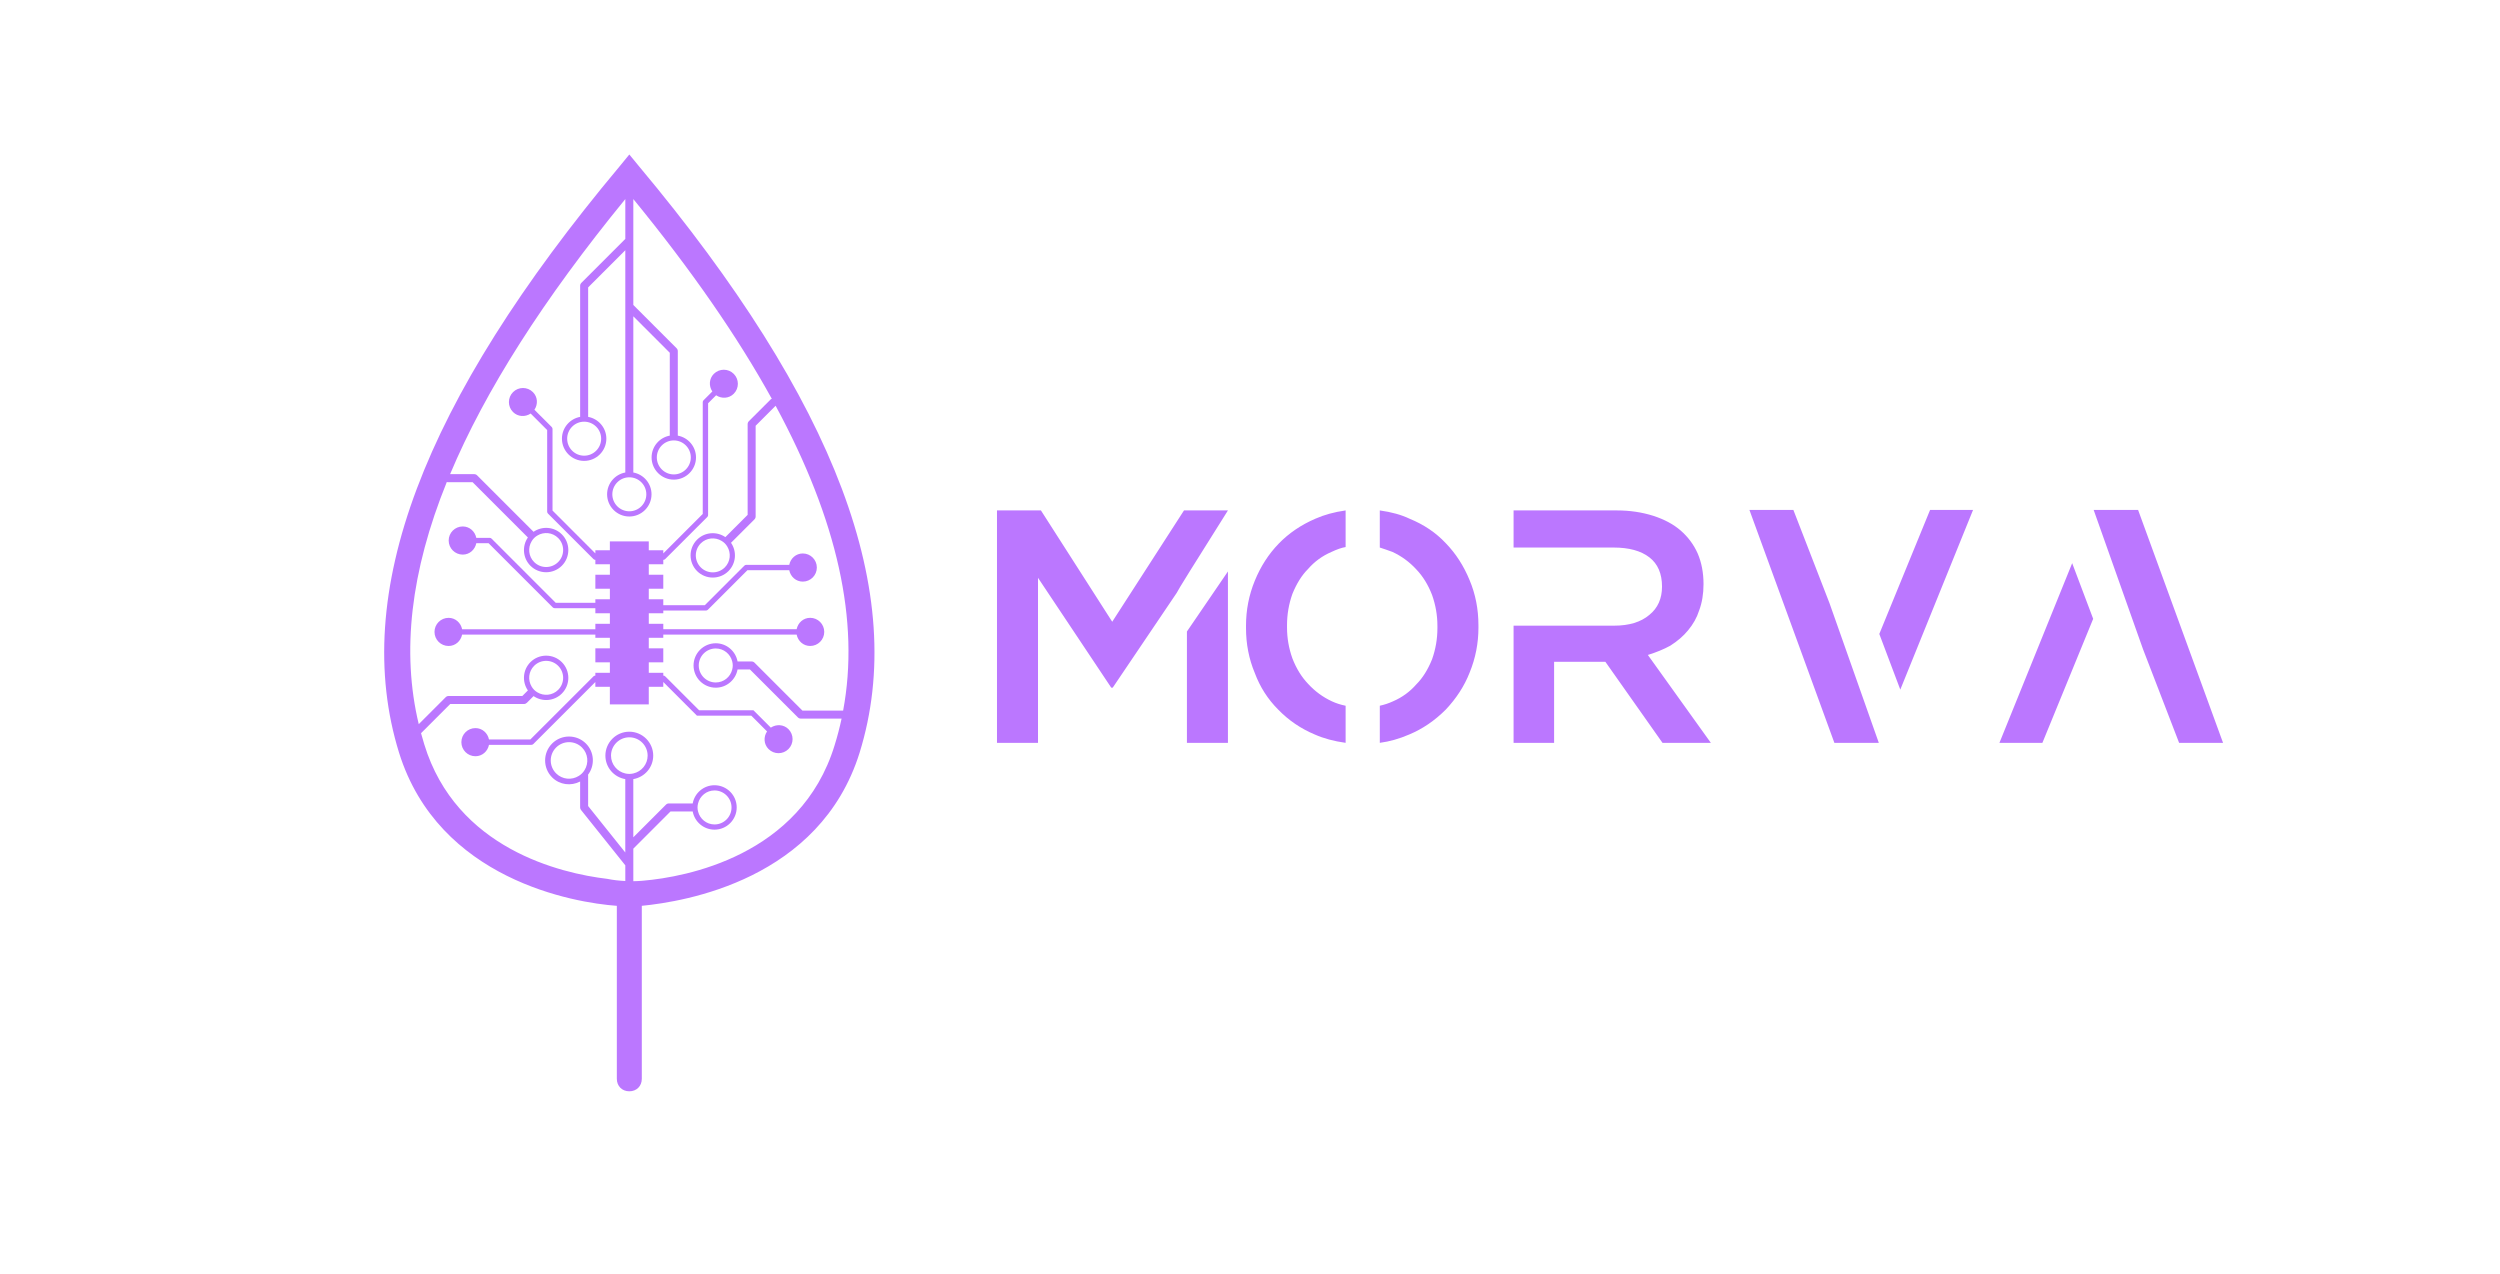 <?xml version="1.0" encoding="UTF-8" standalone="no"?>
<svg
   xmlns:dc="http://purl.org/dc/elements/1.1/"
   xmlns:cc="http://creativecommons.org/ns#"
   xmlns:rdf="http://www.w3.org/1999/02/22-rdf-syntax-ns#"
   xmlns:svg="http://www.w3.org/2000/svg"
   xmlns="http://www.w3.org/2000/svg"
   xmlns:sodipodi="http://sodipodi.sourceforge.net/DTD/sodipodi-0.dtd"
   xmlns:inkscape="http://www.inkscape.org/namespaces/inkscape"
   width="396"
   height="201.773"
   viewBox="0 0 300 152.858"
   class="looka-1j8o68f"
   version="1.1"
   id="svg850"
   sodipodi:docname="logo-pink.svg"
   inkscape:version="1.0.2 (e86c8708, 2021-01-15)">
  <sodipodi:namedview
     pagecolor="#ffffff"
     bordercolor="#666666"
     borderopacity="1"
     objecttolerance="10"
     gridtolerance="10"
     guidetolerance="10"
     inkscape:pageopacity="0"
     inkscape:pageshadow="2"
     inkscape:window-width="1792"
     inkscape:window-height="634"
     id="namedview852"
     showgrid="false"
     inkscape:zoom="1.7979798"
     inkscape:cx="180.20225"
     inkscape:cy="115.34699"
     inkscape:window-x="0"
     inkscape:window-y="165"
     inkscape:window-maximized="0"
     inkscape:current-layer="svg850"
     inkscape:document-rotation="0" />
  <defs
     id="SvgjsDefs4222" />
  <g
     id="SvgjsG4223"
     featurekey="symbolFeature-0"
     transform="matrix(1.312,0,0,1.312,10.435,8.566)"
     fill="#b469ff"
     style="fill:#bb77ff;fill-opacity:1">
    <g
       id="g844"
       style="fill:#bb77ff;fill-opacity:1">
      <g
         id="g840"
         style="fill:#bb77ff;fill-opacity:1">
        <path
           d="M 50.467,8.649 49.901,7.959 C 49.885,7.937 49.87,7.915 49.849,7.897 L 49.607,7.602 49.366,7.896 c -0.022,0.02 -0.038,0.043 -0.055,0.067 L 48.748,8.65 C 30.64,30.283 24.062,47.821 28.544,62.312 c 3.623,11.626 16.015,13.726 19.92,14.009 v 15.821 c 0,0.666 0.478,1.143 1.143,1.143 0.666,0 1.141,-0.477 1.141,-1.143 V 76.32 C 54.656,75.938 67.046,73.937 70.67,62.311 75.153,47.821 68.575,30.288 50.467,8.649 Z m -0.86,28.478 c 0.858,0 1.555,0.697 1.555,1.555 0,0.856 -0.697,1.554 -1.555,1.554 -0.857,0 -1.555,-0.697 -1.555,-1.554 0,-0.858 0.698,-1.555 1.555,-1.555 z m 0,23.781 c 0.924,0 1.674,0.751 1.674,1.675 0,0.797 -0.56,1.463 -1.308,1.631 -0.118,0.026 -0.24,0.043 -0.366,0.043 -0.126,0 -0.249,-0.017 -0.367,-0.043 -0.747,-0.168 -1.308,-0.834 -1.308,-1.631 10e-4,-0.924 0.752,-1.675 1.675,-1.675 z M 69.163,58.463 H 65.437 L 61.053,54.078 C 60.985,54.01 60.889,53.971 60.792,53.971 h -1.286 c -0.174,-0.944 -0.999,-1.665 -1.994,-1.665 -1.119,0 -2.031,0.912 -2.031,2.031 0,1.12 0.912,2.032 2.031,2.032 0.994,0 1.82,-0.72 1.994,-1.665 h 1.135 l 4.385,4.385 c 0.068,0.068 0.163,0.107 0.26,0.107 h 3.735 c -0.177,0.826 -0.389,1.642 -0.64,2.445 -3.103,10.15 -13.698,12.049 -17.47,12.377 -0.051,0.005 -0.102,0.008 -0.153,0.013 l -0.011,0.002 c -0.256,0.022 -0.515,0.031 -0.775,0.036 v -2.977 l 3.402,-3.403 h 2.028 c 0.174,0.945 1.001,1.665 1.994,1.665 1.122,0 2.031,-0.911 2.031,-2.032 0,-1.12 -0.909,-2.031 -2.031,-2.031 -0.994,0 -1.82,0.72 -1.994,1.665 h -2.18 c -0.097,0 -0.19,0.038 -0.26,0.107 l -2.991,2.991 v -5.322 c 1.031,-0.176 1.821,-1.068 1.821,-2.149 0,-1.206 -0.982,-2.188 -2.188,-2.188 -1.206,0 -2.187,0.982 -2.187,2.188 0,1.08 0.789,1.974 1.82,2.149 v 6.208 0.503 l -3.398,-4.249 v -2.788 c 0,-0.022 -0.009,-0.044 -0.014,-0.066 0.65,-0.857 0.593,-2.081 -0.188,-2.862 0.094,0.093 0.187,0.187 0.227,0.226 -0.025,-0.024 -0.087,-0.087 -0.227,-0.227 -0.154,-0.153 -0.222,-0.223 -0.24,-0.239 0.027,0.026 0.133,0.133 0.239,0.238 -0.853,-0.852 -2.24,-0.852 -3.092,10e-4 -0.853,0.854 -0.853,2.241 0,3.095 0.693,0.693 1.736,0.812 2.562,0.379 v 2.372 c 0,0.083 0.028,0.164 0.081,0.229 l 4.052,5.066 v 1.433 C 48.679,74.024 48.125,73.965 47.588,73.854 43.329,73.349 33.772,71.105 30.852,61.553 30.745,61.214 30.649,60.872 30.556,60.531 l 2.67,-2.67 h 6.747 c 0.097,0 0.191,-0.04 0.259,-0.107 l 0.616,-0.615 c 0.79,0.545 1.883,0.47 2.586,-0.233 0.792,-0.792 0.792,-2.081 0,-2.873 -0.792,-0.792 -2.081,-0.792 -2.872,0 -0.704,0.703 -0.779,1.796 -0.233,2.587 l -0.508,0.508 h -6.747 c -0.097,0 -0.191,0.04 -0.259,0.107 l -2.468,2.469 C 28.763,53.1 29.596,45.751 32.912,37.557 c 0.026,0.006 0.05,0.016 0.078,0.016 h 2.282 l 5.057,5.057 c -0.546,0.791 -0.47,1.884 0.233,2.587 0.791,0.791 2.08,0.791 2.872,0 0.792,-0.792 0.792,-2.082 0,-2.873 -0.703,-0.703 -1.797,-0.778 -2.587,-0.233 L 35.683,36.946 C 35.615,36.878 35.52,36.839 35.424,36.839 h -2.21 c 3.204,-7.634 8.532,-15.995 16.026,-25.16 v 3.643 l -4.025,4.025 c -0.068,0.068 -0.107,0.163 -0.107,0.259 V 31.6 c -0.945,0.174 -1.665,1 -1.665,1.994 0,1.12 0.912,2.032 2.031,2.032 1.121,0 2.031,-0.912 2.031,-2.032 0,-0.994 -0.718,-1.82 -1.664,-1.994 V 19.757 l 3.398,-3.399 v 5.159 15.17 c -0.945,0.173 -1.665,1 -1.665,1.995 0,1.12 0.912,2.031 2.032,2.031 1.12,0 2.031,-0.912 2.031,-2.031 0,-0.995 -0.72,-1.821 -1.665,-1.995 V 22.402 l 3.335,3.335 v 7.578 c -0.945,0.174 -1.664,1 -1.664,1.994 0,1.12 0.911,2.031 2.031,2.031 1.12,0 2.031,-0.912 2.031,-2.031 0,-0.995 -0.72,-1.821 -1.665,-1.994 v -7.729 c 0,-0.097 -0.039,-0.19 -0.107,-0.259 l -3.961,-3.961 v -5.891 c 0,-10e-4 0,-0.002 0,-0.003 v -3.794 c 5.302,6.483 9.519,12.563 12.668,18.272 -0.029,0.017 -0.065,0.013 -0.091,0.038 l -2.015,2.015 c -0.067,0.068 -0.106,0.163 -0.106,0.259 v 8.3 l -2.038,2.037 c -0.79,-0.546 -1.883,-0.471 -2.586,0.231 0.197,-0.198 0.393,-0.394 -0.002,0.001 -10e-4,0 -10e-4,10e-4 -0.002,0.002 -0.789,0.792 -0.788,2.079 0.002,2.871 0.792,0.792 2.081,0.792 2.873,0 0.703,-0.704 0.778,-1.796 0.233,-2.587 l 2.145,-2.145 c 0.068,-0.069 0.107,-0.163 0.107,-0.259 v -8.301 l 1.828,-1.827 c 5.673,10.495 7.698,19.723 6.175,27.878 z M 59.067,54.337 c 0,0.127 -0.02,0.249 -0.049,0.367 -0.165,0.68 -0.774,1.188 -1.506,1.188 -0.857,0 -1.555,-0.697 -1.555,-1.555 0,-0.856 0.697,-1.555 1.555,-1.555 0.731,0 1.341,0.509 1.507,1.188 0.029,0.119 0.048,0.24 0.048,0.367 z m -3.223,12.985 c 0,-0.127 0.02,-0.248 0.049,-0.366 0.166,-0.68 0.776,-1.188 1.506,-1.188 0.858,0 1.556,0.698 1.556,1.555 0,0.858 -0.697,1.555 -1.556,1.555 -0.729,0 -1.34,-0.507 -1.506,-1.188 -0.03,-0.119 -0.049,-0.241 -0.049,-0.368 z M 42.91,64.208 c -0.654,-0.653 -0.654,-1.716 0,-2.368 0.653,-0.652 1.714,-0.652 2.367,0 0.563,0.563 0.638,1.431 0.229,2.078 -0.065,0.103 -0.139,0.2 -0.229,0.29 -0.089,0.089 -0.188,0.164 -0.29,0.229 -0.647,0.409 -1.513,0.334 -2.077,-0.229 z M 40.9,54.369 c 0.605,-0.606 1.592,-0.606 2.198,0 0.607,0.605 0.607,1.592 0,2.198 -0.516,0.517 -1.307,0.589 -1.905,0.226 C 41.089,56.73 40.99,56.657 40.9,56.567 40.81,56.477 40.738,56.378 40.674,56.273 40.311,55.676 40.383,54.885 40.9,54.369 Z m 0.293,-11.915 c 0.598,-0.364 1.389,-0.292 1.905,0.225 0.607,0.606 0.607,1.592 0,2.198 -0.605,0.607 -1.592,0.607 -2.198,0 -0.517,-0.516 -0.589,-1.307 -0.225,-1.905 0.063,-0.104 0.135,-0.204 0.225,-0.293 0.09,-0.09 0.189,-0.162 0.293,-0.225 z M 45.475,32.04 c 0.858,0 1.555,0.698 1.555,1.555 0,0.858 -0.697,1.555 -1.555,1.555 -0.856,0 -1.553,-0.697 -1.553,-1.555 -10e-4,-0.858 0.696,-1.555 1.553,-1.555 z m 8.201,1.714 c 0.857,0 1.555,0.697 1.555,1.555 0,0.857 -0.697,1.555 -1.555,1.555 -0.856,0 -1.555,-0.698 -1.555,-1.555 0,-0.858 0.698,-1.555 1.555,-1.555 z m 4.664,11.613 c -0.606,0.606 -1.592,0.606 -2.198,0 -0.606,-0.606 -0.606,-1.593 0,-2.199 0.517,-0.517 1.308,-0.589 1.905,-0.225 0.104,0.063 0.203,0.136 0.293,0.225 0.09,0.09 0.162,0.189 0.226,0.293 0.364,0.599 0.291,1.39 -0.226,1.906 z"
           id="path834"
           style="fill:#bb77ff;fill-opacity:1" />
        <path
           d="m 43.435,42.342 c 0.792,0.791 -0.792,-0.792 0,0 z"
           id="path836"
           style="fill:#bb77ff;fill-opacity:1" />
        <path
           d="m 40.563,54.031 c 0.791,-0.792 -0.792,0.792 0,0 z"
           id="path838"
           style="fill:#bb77ff;fill-opacity:1" />
      </g>
      <path
         d="m 66.147,49.979 c -0.623,0 -1.119,0.453 -1.237,1.042 H 52.714 v -0.497 h -1.327 v -0.961 h 1.327 v -0.249 h 3.9 c 0.064,0 0.128,-0.025 0.174,-0.071 l 3.617,-3.617 h 3.829 c 0.117,0.589 0.613,1.042 1.238,1.042 0.71,0 1.286,-0.576 1.286,-1.287 0,-0.712 -0.576,-1.288 -1.286,-1.288 -0.625,0 -1.121,0.453 -1.238,1.042 h -3.932 c -0.064,0 -0.127,0.026 -0.172,0.072 l -3.617,3.617 h -3.8 V 48.28 h -1.327 v -0.96 h 1.327 v -1.28 h -1.327 v -0.96 h 1.327 v -0.401 c 0.062,0 0.125,-0.024 0.172,-0.071 l 3.856,-3.855 c 0.046,-0.045 0.071,-0.108 0.071,-0.172 V 30.356 l 0.732,-0.732 c 0.501,0.333 1.173,0.304 1.613,-0.138 0.503,-0.503 0.503,-1.318 0,-1.821 -0.502,-0.503 -1.317,-0.503 -1.82,0 -0.441,0.441 -0.472,1.112 -0.139,1.612 l -0.805,0.805 c -0.046,0.046 -0.071,0.109 -0.071,0.173 v 10.222 l -3.61,3.611 v -0.29 h -1.327 v -0.81 h -3.559 v 0.81 H 46.5 v 0.29 l -3.918,-3.919 v -7.466 c 0,-0.064 -0.027,-0.127 -0.073,-0.172 l -1.582,-1.582 c 0.335,-0.5 0.305,-1.171 -0.138,-1.613 -0.502,-0.502 -1.317,-0.502 -1.819,0 -0.503,0.503 -0.503,1.318 -10e-4,1.821 0.442,0.442 1.114,0.472 1.614,0.138 l 1.509,1.511 v 7.465 c 0,0.064 0.027,0.128 0.073,0.173 l 4.164,4.164 c 0.047,0.047 0.11,0.071 0.172,0.071 v 0.401 h 1.328 v 0.961 H 46.5 v 1.28 h 1.328 v 0.961 H 46.5 v 0.324 h -3.624 l -5.869,-5.87 C 36.962,42.691 36.898,42.664 36.834,42.664 H 35.61 c -0.118,-0.589 -0.615,-1.042 -1.238,-1.042 -0.711,0 -1.288,0.577 -1.288,1.287 0,0.711 0.576,1.288 1.288,1.288 0.624,0 1.12,-0.453 1.238,-1.042 h 1.124 l 5.869,5.869 c 0.046,0.045 0.109,0.072 0.173,0.072 H 46.5 v 0.469 h 1.328 v 0.961 H 46.5 v 0.497 H 34.313 c -0.118,-0.589 -0.614,-1.042 -1.238,-1.042 -0.71,0 -1.288,0.577 -1.288,1.287 0,0.711 0.577,1.287 1.288,1.287 0.625,0 1.12,-0.453 1.238,-1.042 H 46.5 v 0.294 h 1.328 v 0.961 H 46.5 v 1.28 h 1.328 v 0.961 H 46.5 v 0.253 c -0.062,0 -0.125,0.023 -0.172,0.07 l -5.776,5.775 h -3.781 c -0.118,-0.589 -0.615,-1.042 -1.238,-1.042 -0.712,0 -1.288,0.576 -1.288,1.287 0,0.711 0.576,1.287 1.288,1.287 0.624,0 1.121,-0.453 1.238,-1.043 h 3.882 c 0.063,0 0.126,-0.025 0.172,-0.071 l 5.674,-5.675 v 0.439 h 1.328 v 1.608 h 3.559 v -1.608 h 1.327 V 55.85 l 3.076,3.077 h 4.97 l 1.443,1.442 c -0.334,0.501 -0.304,1.172 0.138,1.613 0.503,0.503 1.317,0.503 1.821,0 0.502,-0.503 0.502,-1.317 0,-1.821 -0.442,-0.44 -1.113,-0.471 -1.614,-0.138 L 60.961,58.437 H 55.992 L 52.885,55.331 C 52.838,55.284 52.776,55.26 52.713,55.26 v -0.252 h -1.327 v -0.961 h 1.327 v -1.28 h -1.327 v -0.961 h 1.327 V 51.512 H 64.91 c 0.118,0.589 0.614,1.042 1.237,1.042 0.711,0 1.288,-0.576 1.288,-1.287 0.001,-0.712 -0.577,-1.288 -1.288,-1.288 z"
         id="path842"
         style="fill:#bb77ff;fill-opacity:1" />
    </g>
  </g>
  <g
     id="SvgjsG4224"
     featurekey="nameFeature-0"
     transform="matrix(0.75,0,0,0.75,118.466,60.196)"
     fill="#b469ff"
     style="fill:#bb77ff;fill-opacity:1">
    <path
       d="m 31.953,38.594 h 6.562 v -27.422 l -6.562,9.609 v 17.813 z M 38.516,1.406 H 31.485 L 20.001,19.219 8.595,1.406 H 1.563 V 38.594 H 8.126 V 12.188 l 11.719,17.578 h 0.234 l 10.234,-15.156 c 0.052,-0.208 2.787,-4.609 8.203,-13.203 z M 57.344,32.656 C 56.563,32.5 55.834,32.266 55.156,31.953 53.698,31.276 52.422,30.338 51.328,29.14 c -1.042,-1.094 -1.875,-2.448 -2.5,-4.062 -0.573,-1.615 -0.859,-3.255 -0.859,-4.922 v -0.156 -0.234 c 0,-1.719 0.286,-3.385 0.859,-5 0.677,-1.667 1.51,-2.995 2.5,-3.984 1.042,-1.198 2.292,-2.109 3.75,-2.734 C 55.964,7.63 56.719,7.37 57.344,7.266 V 1.406 c -1.823,0.26 -3.438,0.703 -4.844,1.328 -2.292,0.99 -4.245,2.318 -5.859,3.984 -1.615,1.667 -2.891,3.646 -3.828,5.937 -0.938,2.292 -1.406,4.688 -1.406,7.188 v 0.156 0.234 c 0,2.552 0.469,4.948 1.406,7.188 0.833,2.24 2.083,4.193 3.75,5.859 1.667,1.719 3.62,3.047 5.859,3.984 1.406,0.625 3.047,1.068 4.922,1.328 v -5.938 z M 78.594,20 l 7.6e-5,-0.234 c 0,-2.552 -0.469,-4.948 -1.406,-7.188 -0.938,-2.292 -2.213,-4.271 -3.828,-5.937 -1.562,-1.667 -3.49,-2.969 -5.781,-3.906 -1.302,-0.625 -2.891,-1.068 -4.766,-1.328 v 5.938 l 0.938,0.312 c 0.469,0.156 0.833,0.286 1.094,0.391 1.458,0.677 2.734,1.615 3.828,2.812 1.042,1.094 1.875,2.448 2.5,4.062 0.573,1.615 0.859,3.255 0.859,4.922 V 20 20.234 c 0,1.719 -0.286,3.385 -0.859,5 -0.677,1.667 -1.51,2.995 -2.5,3.984 -1.042,1.198 -2.292,2.109 -3.75,2.734 -0.677,0.312 -1.38,0.547 -2.109,0.703 v 5.938 c 1.562,-0.208 3.125,-0.651 4.688,-1.328 2.135,-0.885 4.088,-2.213 5.859,-3.984 1.719,-1.823 2.995,-3.802 3.828,-5.937 0.938,-2.292 1.406,-4.688 1.406,-7.188 v -0.156 z m 37.187,18.594 -10.078,-14.063 c 1.354,-0.417 2.552,-0.911 3.594,-1.484 1.146,-0.729 2.083,-1.536 2.812,-2.422 0.833,-0.99 1.432,-2.057 1.797,-3.203 0.469,-1.25 0.703,-2.656 0.703,-4.219 0,-1.823 -0.312,-3.463 -0.938,-4.922 -0.625,-1.406 -1.536,-2.63 -2.734,-3.672 -1.146,-0.99 -2.604,-1.771 -4.375,-2.344 -1.823,-0.573 -3.75,-0.859 -5.781,-0.859 h -16.563 v 5.938 h 16.016 c 2.448,0 4.349,0.521 5.703,1.562 1.354,1.042 2.031,2.604 2.031,4.688 0,1.927 -0.677,3.438 -2.031,4.531 -1.354,1.146 -3.229,1.719 -5.625,1.719 h -16.094 v 18.75 h 6.484 v -12.969 h 8.203 l 9.141,12.969 h 7.734 v 0 z M 128.984,1.328 h -7.031 l 13.594,37.266 h 7.109 L 134.766,16.25 Z m 28.75,0 h -6.875 l -8.125,19.844 3.359,8.906 z m 32.969,37.266 h 7.031 l -13.594,-37.266 h -7.109 l 7.891,22.266 z m -28.75,0 h 6.875 l 8.125,-19.844 -3.359,-8.906 z"
       id="path847"
       style="fill:#bb77ff;fill-opacity:1" />
  </g>
</svg>
